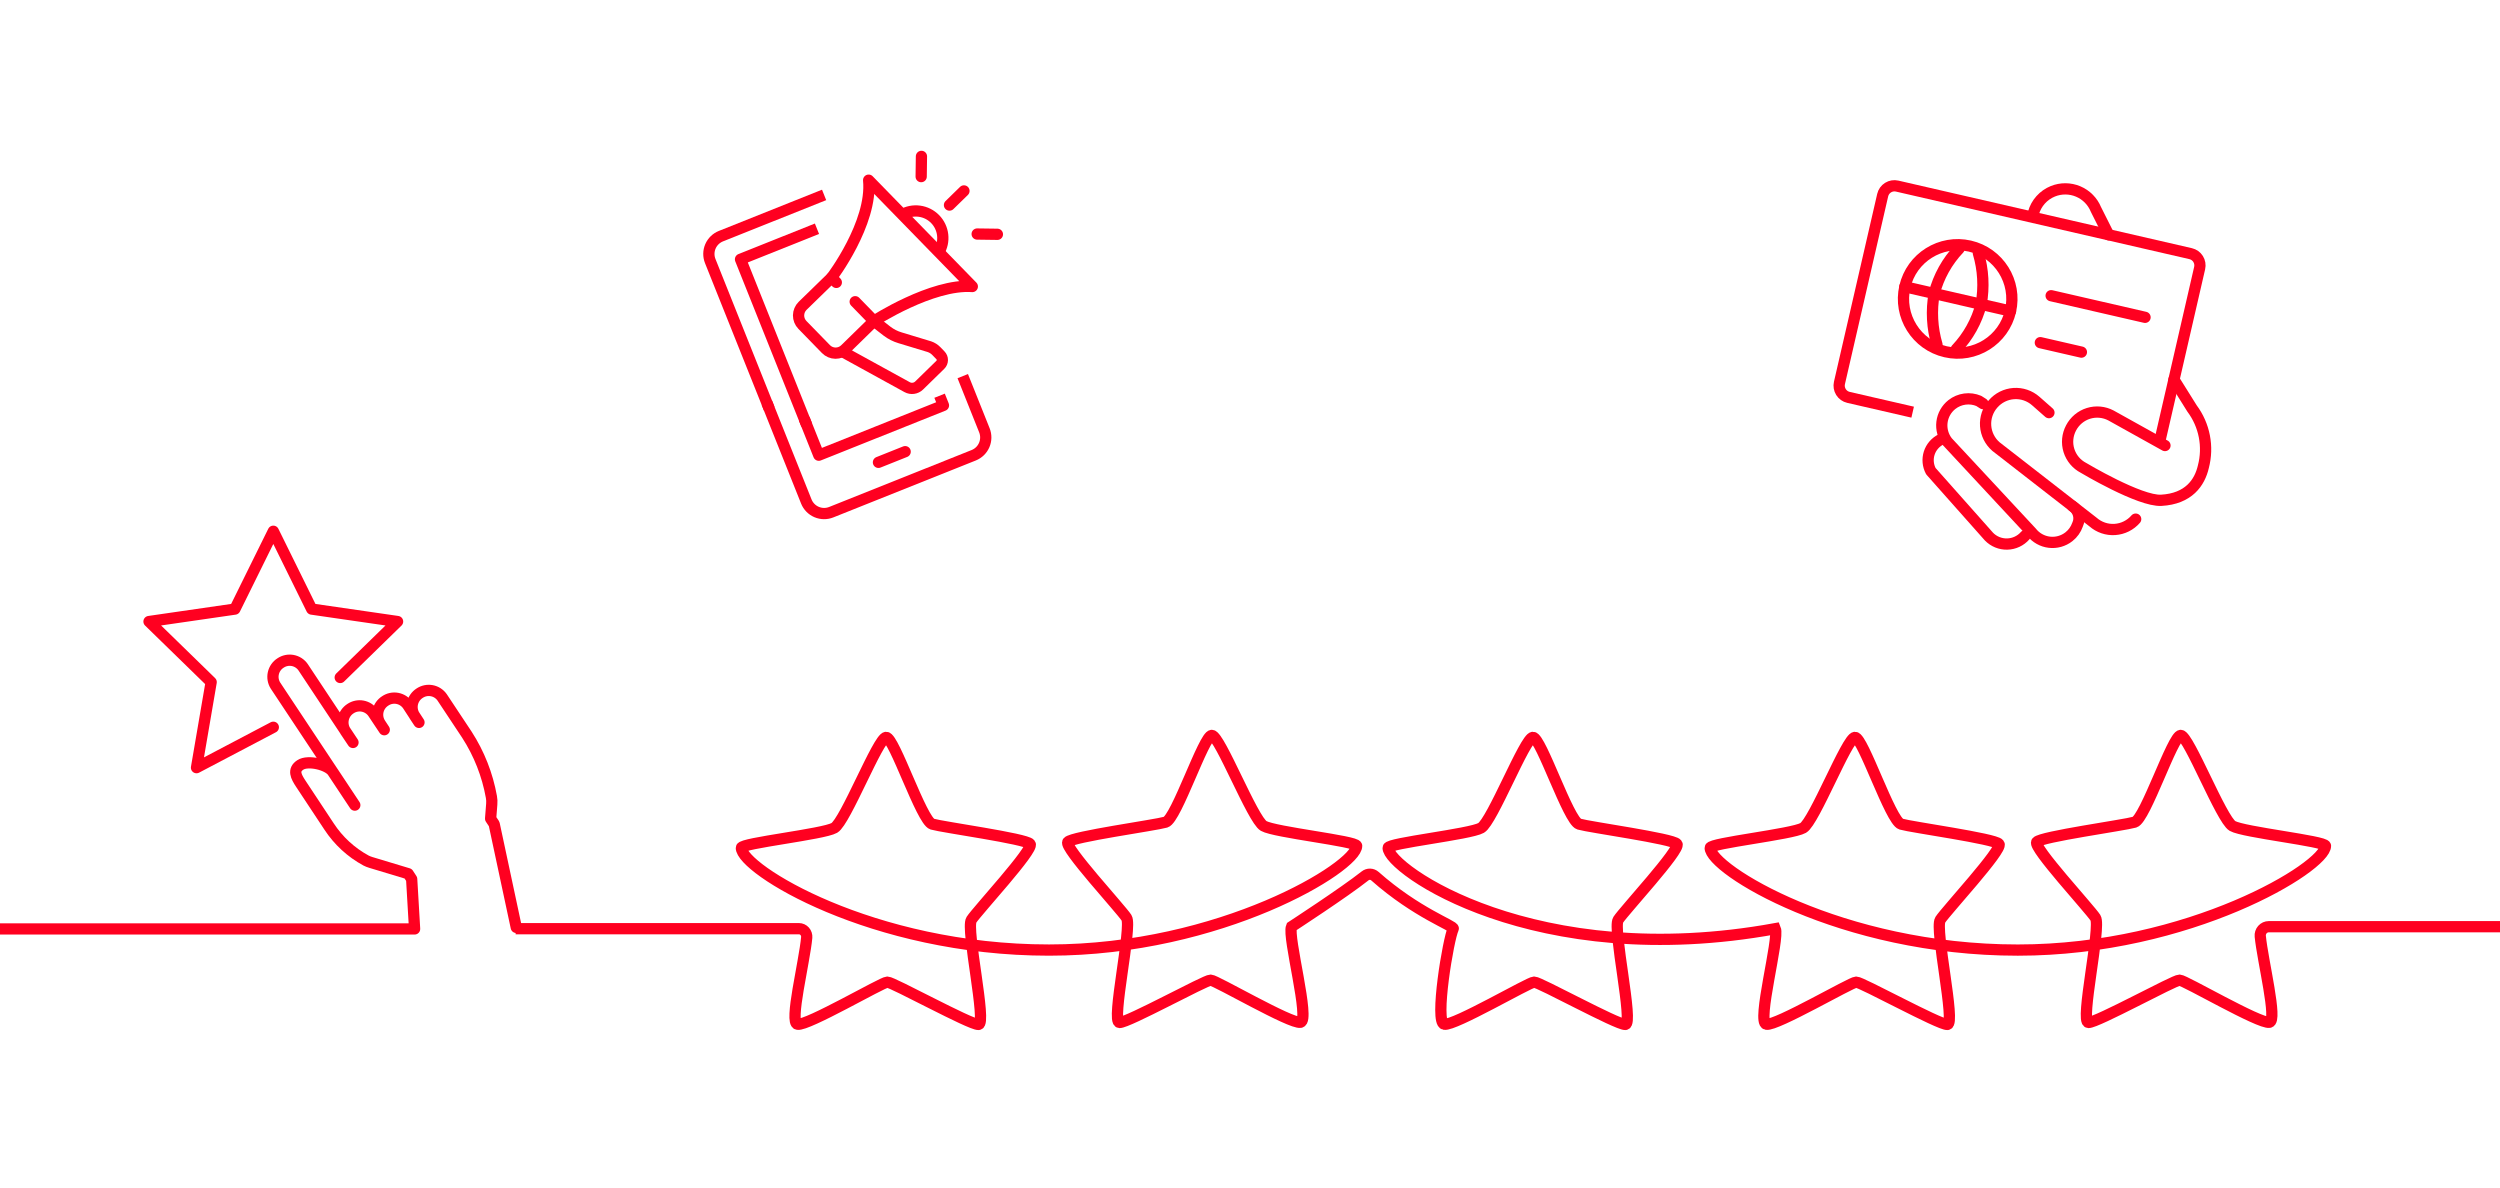 <svg width="320" height="152" viewBox="0 0 320 152" fill="none" xmlns="http://www.w3.org/2000/svg">
<g clip-path="url(#clip0_318_2173)">
<path d="M66 118.871H102.26C102.399 118.871 102.537 118.901 102.665 118.959C102.793 119.017 102.907 119.101 103.001 119.207C103.095 119.313 103.167 119.438 103.211 119.574C103.256 119.71 103.272 119.854 103.26 119.997C102.981 123.098 101.001 130.911 102.082 131.104C103.351 131.332 112.906 125.727 113.578 125.71C114.25 125.694 124.152 131.159 125.246 131.131C126.34 131.104 123.609 118.882 124.34 117.739C125.071 116.595 132.382 108.71 131.858 108.03C131.335 107.351 120.688 105.887 119.331 105.489C117.974 105.09 114.438 94.358 113.428 94.383C112.417 94.407 108.207 105.159 106.795 105.973C105.382 106.787 94.898 107.917 94.893 108.52C94.872 111.204 111.54 121.609 134.272 121.609C156.272 121.609 173.671 110.953 173.65 108.27C173.645 107.664 163.162 106.537 161.749 105.722C160.336 104.908 156.126 94.157 155.115 94.132C154.105 94.106 150.567 104.837 149.209 105.237C147.851 105.636 137.204 107.1 136.682 107.778C136.161 108.456 143.473 116.343 144.201 117.486C144.928 118.63 142.2 130.852 143.294 130.879C144.389 130.906 154.289 125.441 154.963 125.458C155.636 125.475 165.191 131.079 166.458 130.852C167.725 130.624 164.779 119.904 165.315 118.619C165.315 118.619 172.088 114.21 174.731 112.114C174.913 111.969 175.138 111.894 175.368 111.9C175.598 111.907 175.819 111.995 175.992 112.15C181.331 116.879 186.195 118.52 186.017 118.87C185.386 120.108 183.605 130.874 184.874 131.102C186.143 131.331 195.697 125.725 196.369 125.709C197.042 125.693 206.943 131.157 208.038 131.13C209.133 131.102 206.401 118.881 207.131 117.737C207.862 116.593 215.173 108.708 214.65 108.029C214.126 107.35 203.48 105.886 202.123 105.487C200.765 105.089 197.227 94.358 196.216 94.383C195.206 94.408 190.996 105.159 189.583 105.974C188.17 106.788 177.686 107.917 177.681 108.521C177.66 111.204 196.491 124.477 227.239 118.872C227.775 120.157 224.828 130.876 226.097 131.104C227.365 131.333 236.92 125.727 237.592 125.711C238.264 125.695 248.166 131.159 249.261 131.132C250.355 131.104 247.623 118.883 248.355 117.739C249.086 116.595 256.396 108.71 255.873 108.031C255.349 107.352 244.703 105.888 243.346 105.489C241.988 105.091 238.449 94.36 237.439 94.385C236.429 94.41 232.219 105.161 230.806 105.976C229.393 106.79 218.909 107.919 218.905 108.523C218.884 111.206 235.551 121.611 258.283 121.611C280.283 121.611 297.682 110.956 297.662 108.272C297.657 107.667 287.173 106.539 285.76 105.725C284.347 104.911 280.146 94.157 279.136 94.132C278.126 94.106 274.587 104.837 273.23 105.237C271.873 105.636 261.225 107.1 260.703 107.778C260.181 108.456 267.493 116.343 268.223 117.486C268.953 118.63 266.222 130.852 267.317 130.879C268.411 130.906 278.311 125.441 278.985 125.458C279.659 125.475 289.213 131.079 290.481 130.852C291.55 130.659 289.625 123.018 289.314 119.849C289.298 119.694 289.315 119.537 289.363 119.388C289.41 119.24 289.488 119.103 289.59 118.987C289.692 118.871 289.816 118.779 289.955 118.715C290.095 118.652 290.245 118.619 290.397 118.619H384" stroke="#FF0020" stroke-width="1.44" stroke-miterlimit="10"/>
<path d="M66.082 118.705L63.253 105.473L62.799 104.788L62.943 102.934C62.972 102.626 62.957 102.315 62.9 102.01C62.394 99.171 61.327 96.462 59.762 94.04L56.595 89.265C56.281 88.815 55.802 88.507 55.262 88.407C54.722 88.307 54.165 88.424 53.71 88.731C53.244 89.03 52.915 89.501 52.795 90.041C52.675 90.582 52.773 91.148 53.068 91.616L53.631 92.467L52.188 90.253C51.874 89.802 51.395 89.492 50.855 89.392C50.315 89.292 49.757 89.41 49.303 89.719C48.835 90.017 48.505 90.488 48.385 91.029C48.264 91.57 48.364 92.136 48.661 92.604L49.187 93.405L47.745 91.241C47.43 90.791 46.951 90.483 46.411 90.383C45.871 90.284 45.314 90.4 44.859 90.707C44.393 91.006 44.065 91.477 43.944 92.018C43.824 92.558 43.922 93.124 44.217 93.593L45.184 95.035L38.793 85.398C38.478 84.949 37.999 84.641 37.46 84.541C36.92 84.441 36.362 84.557 35.908 84.865C35.441 85.162 35.11 85.633 34.989 86.174C34.867 86.714 34.964 87.281 35.258 87.75L45.415 103.056L42.594 98.801C41.974 97.863 39.413 97.264 38.44 97.913C37.459 98.555 37.884 99.385 38.505 100.323L42.111 105.776C43.303 107.604 44.932 109.107 46.85 110.147C47.047 110.247 47.252 110.329 47.463 110.392L52.246 111.835L52.693 112.52L53.068 118.903H-147" stroke="#FF0020" stroke-width="1.44" stroke-linecap="round" stroke-linejoin="round"/>
<path d="M43.547 86.718L50.89 79.556L39.897 77.962L34.985 68L30.065 77.962L19.072 79.556L27.029 87.31L25.153 98.26L34.985 93.088" stroke="#FF0020" stroke-width="1.44" stroke-linecap="round" stroke-linejoin="round"/>
<path d="M123.499 48.813L126.004 55.082C126.245 55.687 126.237 56.362 125.98 56.961C125.723 57.559 125.24 58.031 124.635 58.273L106.399 65.56C105.794 65.802 105.118 65.793 104.52 65.536C103.922 65.28 103.45 64.796 103.208 64.191L98.426 52.224" stroke="#FF0020" stroke-width="1.44" stroke-linecap="square" stroke-linejoin="round"/>
<path d="M98.198 51.654L90.911 33.417C90.669 32.813 90.678 32.137 90.934 31.539C91.191 30.941 91.675 30.469 92.28 30.227L104.817 25.217" stroke="#FF0020" stroke-width="1.44" stroke-linecap="square" stroke-linejoin="round"/>
<path d="M103.903 29.547L94.785 33.191L102.983 53.707" stroke="#FF0020" stroke-width="1.44" stroke-linecap="square" stroke-linejoin="round"/>
<path d="M103.211 54.277L104.805 58.266L120.762 51.89L120.534 51.32" stroke="#FF0020" stroke-width="1.44" stroke-linecap="square" stroke-linejoin="round"/>
<path d="M112.441 59.18L115.861 57.814" stroke="#FF0020" stroke-width="1.44" stroke-linecap="round" stroke-linejoin="round"/>
<path d="M109.464 38.619L111.873 41.093L108.166 44.716C107.837 45.035 107.395 45.211 106.936 45.205C106.478 45.199 106.04 45.011 105.72 44.682L102.707 41.59C102.388 41.262 102.211 40.821 102.216 40.363C102.222 39.905 102.408 39.468 102.735 39.147L106.451 35.528L107.049 36.148" stroke="#FF0020" stroke-width="1.44" stroke-linecap="round" stroke-linejoin="round"/>
<path d="M111.875 41.093C111.875 41.093 119.272 36.3 124.457 36.673L111.186 23.062C111.728 28.569 106.452 35.528 106.452 35.528" stroke="#FF0020" stroke-width="1.44" stroke-linecap="round" stroke-linejoin="round"/>
<path d="M115.484 27.47C116.149 27.084 116.923 26.93 117.685 27.033C118.447 27.136 119.153 27.489 119.691 28.038C120.23 28.586 120.571 29.298 120.66 30.061C120.75 30.824 120.582 31.596 120.185 32.254" stroke="#FF0020" stroke-width="1.44" stroke-linejoin="round"/>
<path d="M107.858 45.018L116.116 49.556C116.359 49.689 116.639 49.741 116.914 49.703C117.19 49.666 117.446 49.542 117.645 49.348L120.359 46.697C120.441 46.618 120.506 46.524 120.551 46.42C120.596 46.315 120.62 46.203 120.621 46.089C120.623 45.976 120.601 45.863 120.559 45.758C120.516 45.652 120.453 45.556 120.373 45.476L119.856 44.942C119.609 44.687 119.306 44.493 118.97 44.378L115.209 43.237C114.611 43.06 114.05 42.776 113.553 42.399L111.866 41.09" stroke="#FF0020" stroke-width="1.44" stroke-linejoin="round"/>
<path d="M121.533 26.249L123.387 24.438" stroke="#FF0020" stroke-width="1.44" stroke-linecap="round" stroke-linejoin="round"/>
<path d="M125.076 29.956L127.668 29.991" stroke="#FF0020" stroke-width="1.44" stroke-linecap="round" stroke-linejoin="round"/>
<path d="M117.91 22.608L117.945 20.017" stroke="#FF0020" stroke-width="1.44" stroke-linecap="round" stroke-linejoin="round"/>
<path d="M260.282 27.266C260.455 26.643 260.769 26.068 261.2 25.586C261.631 25.103 262.167 24.726 262.766 24.484C263.807 24.063 264.972 24.072 266.006 24.509C267.039 24.946 267.858 25.774 268.282 26.814L269.91 30.052" stroke="#FF0020" stroke-width="1.44" stroke-linecap="round" stroke-linejoin="round"/>
<path d="M277.117 57.027L270.209 53.182C269.77 52.949 269.288 52.805 268.792 52.759C268.297 52.712 267.797 52.765 267.321 52.913C266.846 53.061 266.404 53.301 266.022 53.621C265.641 53.941 265.326 54.333 265.096 54.774C264.862 55.214 264.717 55.696 264.67 56.192C264.623 56.688 264.675 57.188 264.823 57.664C264.972 58.139 265.213 58.581 265.533 58.963C265.853 59.344 266.246 59.659 266.688 59.888C266.688 59.888 273.885 64.195 276.642 64.038C280.152 63.842 281.561 61.777 282.03 59.741C282.364 58.469 282.407 57.139 282.156 55.849C281.906 54.558 281.367 53.341 280.581 52.287L278.268 48.59" stroke="#FF0020" stroke-width="1.44" stroke-linecap="round" stroke-linejoin="round"/>
<path d="M273.367 66.448C273.034 66.833 272.628 67.147 272.173 67.374C271.718 67.602 271.223 67.736 270.715 67.771C270.208 67.806 269.699 67.74 269.217 67.577C268.736 67.414 268.291 67.157 267.909 66.822L255.488 57.166C255.103 56.834 254.787 56.429 254.559 55.974C254.332 55.519 254.196 55.024 254.161 54.516C254.125 54.009 254.191 53.499 254.353 53.017C254.516 52.535 254.772 52.09 255.107 51.707C255.44 51.321 255.846 51.005 256.301 50.776C256.757 50.548 257.253 50.412 257.762 50.377C258.27 50.342 258.78 50.408 259.263 50.571C259.746 50.734 260.191 50.992 260.574 51.328L262.265 52.817" stroke="#FF0020" stroke-width="1.44" stroke-linecap="round" stroke-linejoin="round"/>
<path d="M253.828 51.666L253.283 51.319C252.721 51.082 252.106 51 251.502 51.081C250.898 51.161 250.327 51.402 249.847 51.778C249.137 52.336 248.679 53.154 248.572 54.05C248.465 54.947 248.718 55.849 249.276 56.559L260.038 68.126C260.596 68.836 261.412 69.296 262.308 69.404C263.205 69.513 264.107 69.261 264.818 68.705C265.329 68.306 265.713 67.768 265.926 67.156C266.117 66.751 266.158 66.291 266.042 65.859C265.926 65.426 265.659 65.049 265.291 64.795" stroke="#FF0020" stroke-width="1.44" stroke-linecap="round" stroke-linejoin="round"/>
<path d="M259.215 68.57C258.928 68.897 258.576 69.16 258.182 69.344C257.788 69.528 257.36 69.629 256.925 69.639C256.49 69.65 256.057 69.57 255.655 69.406C255.252 69.241 254.888 68.995 254.585 68.683L247.153 60.311C246.965 59.96 246.848 59.574 246.812 59.177C246.775 58.781 246.819 58.38 246.94 58.001C247.061 57.621 247.258 57.27 247.518 56.968C247.778 56.666 248.096 56.419 248.454 56.243" stroke="#FF0020" stroke-width="1.44" stroke-linecap="round" stroke-linejoin="round"/>
<path d="M262.545 37.85L274.566 40.617" stroke="#FF0020" stroke-width="1.44" stroke-linecap="round" stroke-linejoin="round"/>
<path d="M261.162 43.86L266.421 45.071" stroke="#FF0020" stroke-width="1.44" stroke-linecap="round" stroke-linejoin="round"/>
<path d="M243.824 36.705L257.348 39.818" stroke="#FF0020" stroke-width="1.44" stroke-linecap="round" stroke-linejoin="round"/>
<path d="M250.765 31.832C249.235 33.444 248.138 35.418 247.577 37.569C247.186 39.752 247.308 41.996 247.936 44.123" stroke="#FF0020" stroke-width="1.44" stroke-linecap="round" stroke-linejoin="round"/>
<path d="M253.23 32.399C253.858 34.526 253.98 36.77 253.589 38.953C253.028 41.104 251.931 43.078 250.401 44.691" stroke="#FF0020" stroke-width="1.44" stroke-linecap="round" stroke-linejoin="round"/>
<path d="M249.027 45.023C252.762 45.882 256.486 43.552 257.346 39.818C258.205 36.083 255.875 32.359 252.141 31.499C248.406 30.64 244.682 32.97 243.822 36.704C242.963 40.439 245.293 44.163 249.027 45.023Z" stroke="#FF0020" stroke-width="1.44" stroke-linecap="round" stroke-linejoin="round"/>
<path d="M244.119 52.595L236.606 50.865C236.208 50.774 235.862 50.527 235.645 50.181C235.428 49.834 235.358 49.415 235.449 49.017L240.984 24.975C241.076 24.577 241.322 24.231 241.669 24.014C242.016 23.797 242.434 23.727 242.833 23.819L280.398 32.467C280.796 32.558 281.142 32.804 281.359 33.151C281.576 33.498 281.646 33.916 281.554 34.315L276.539 56.103" stroke="#FF0020" stroke-width="1.44" stroke-linecap="square" stroke-linejoin="round"/>
</g>
<defs>
<clipPath id="clip0_318_2173">
<path d="M0 24C0 10.745 10.745 0 24 0H296C309.255 0 320 10.745 320 24V152H0V24Z" fill="white"/>
</clipPath>
</defs>
</svg>
